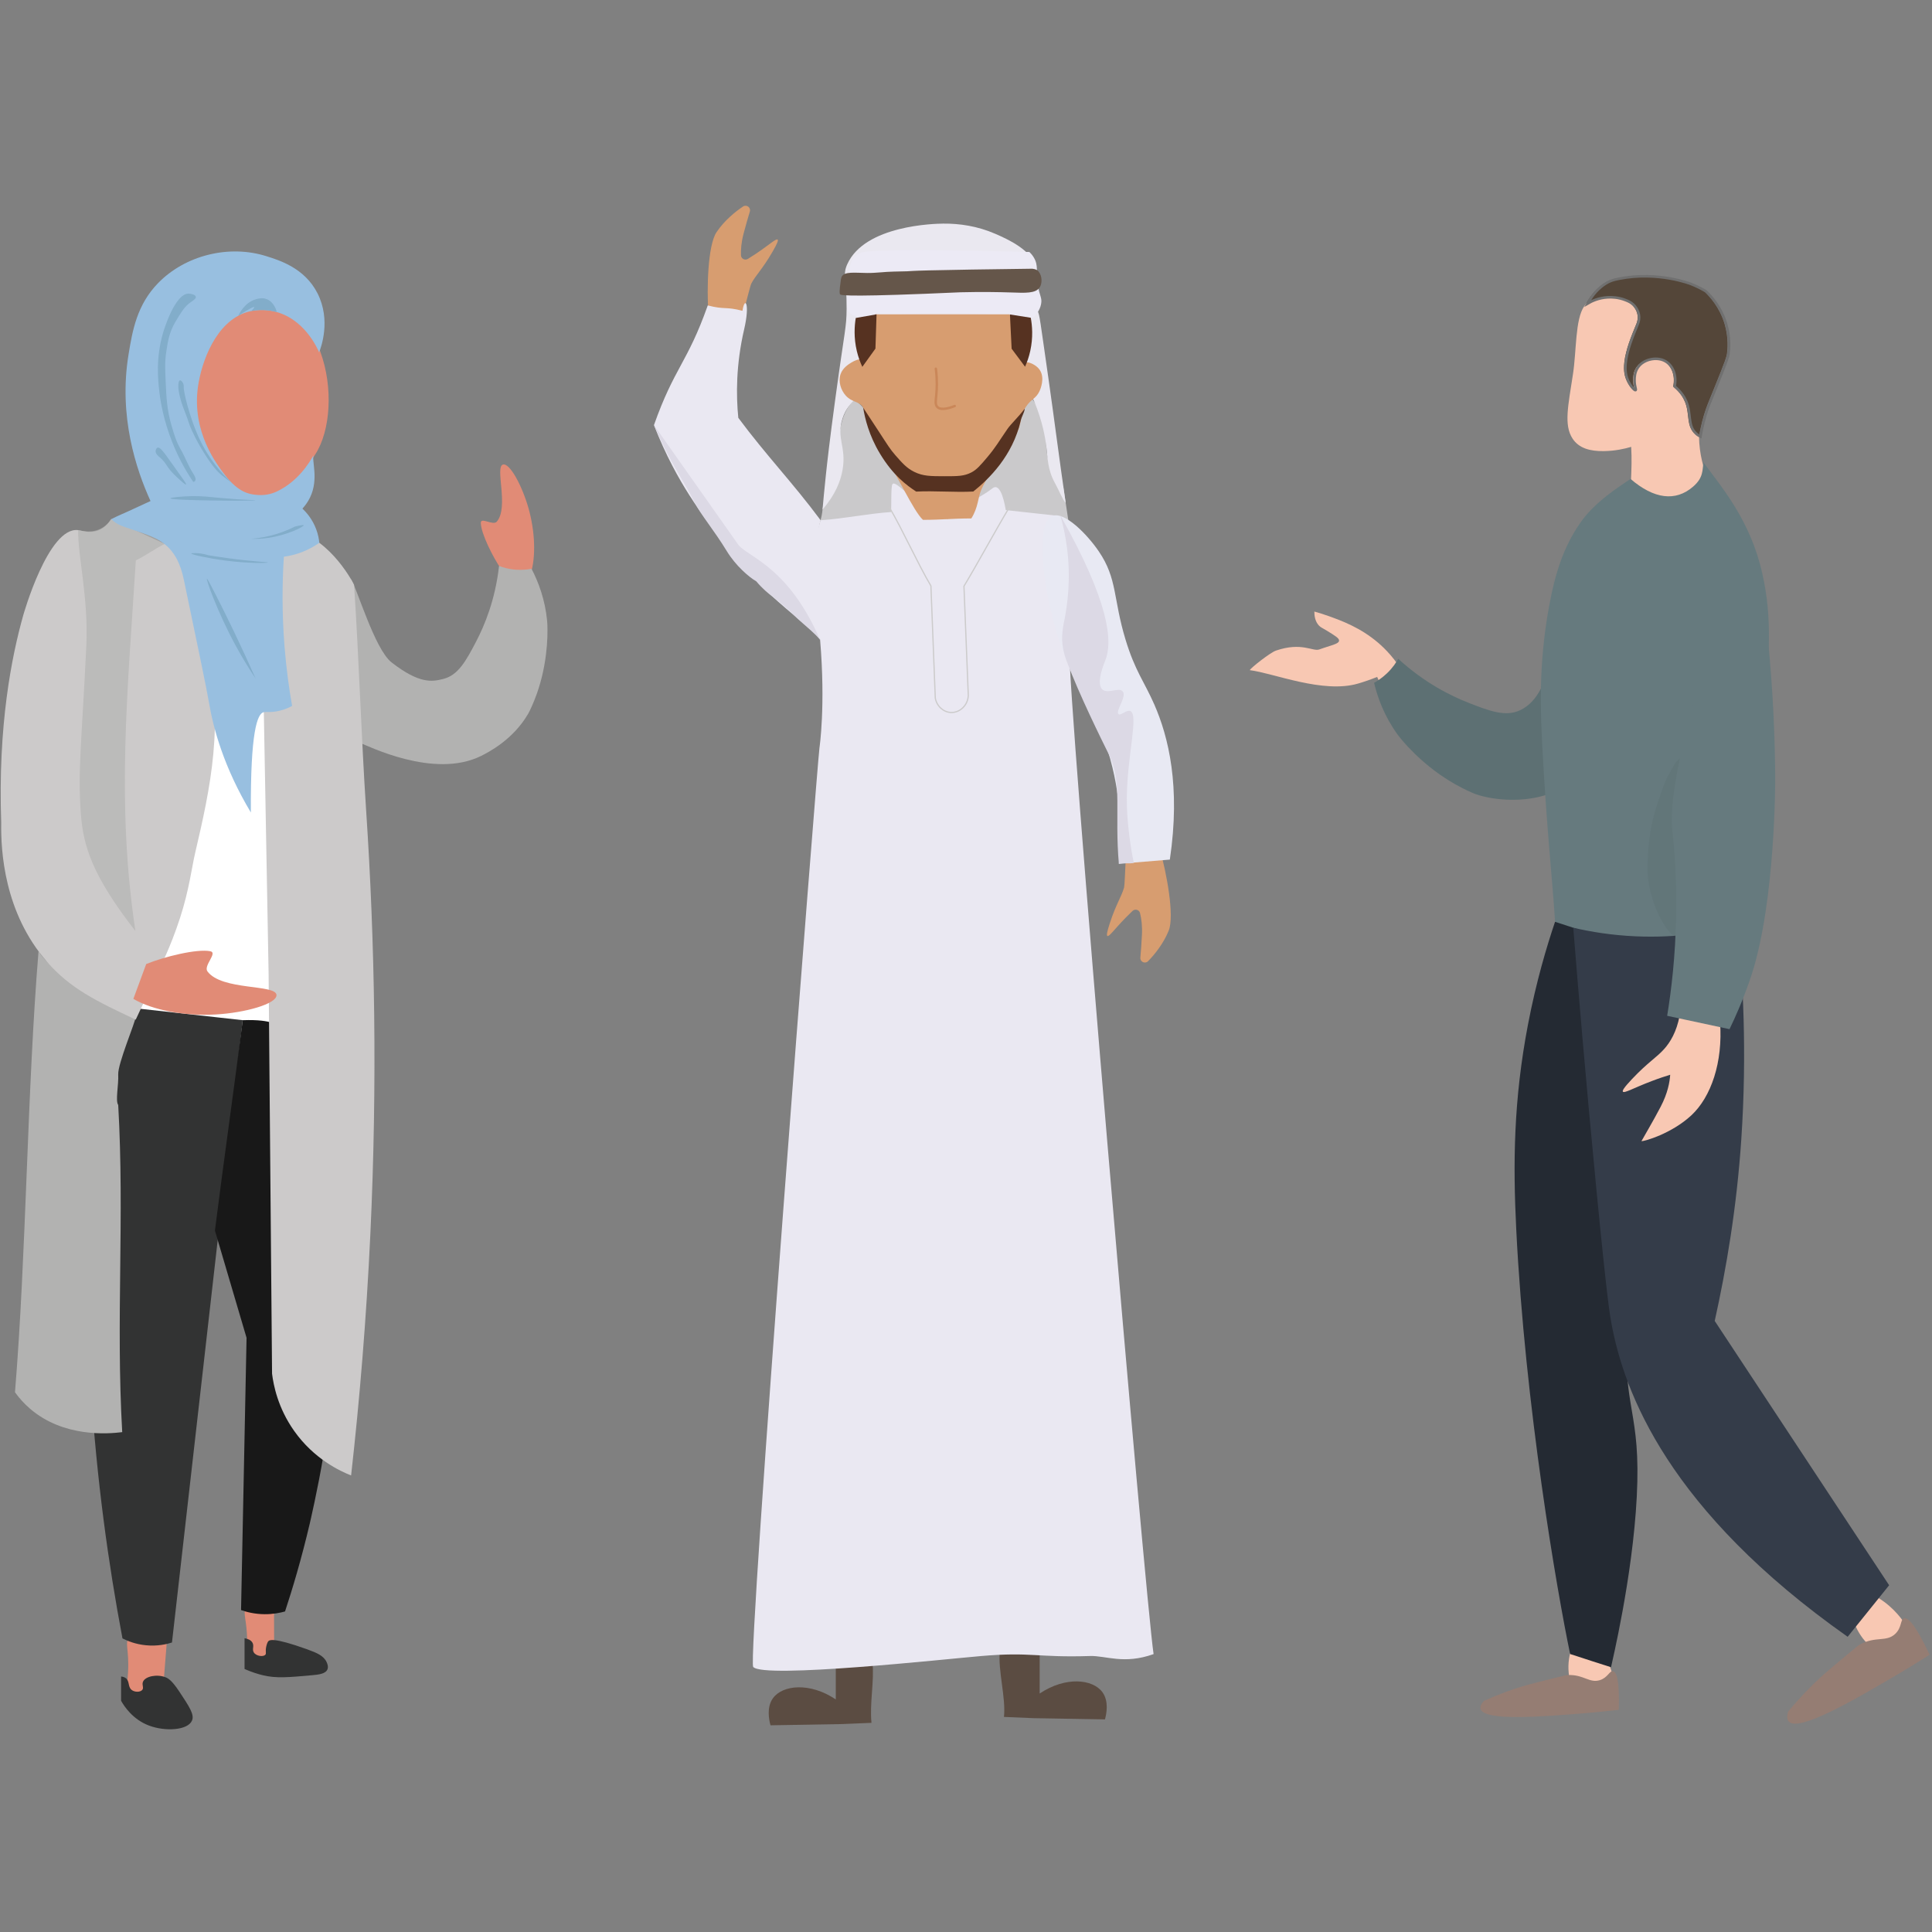 <svg xmlns="http://www.w3.org/2000/svg" xmlns:xlink="http://www.w3.org/1999/xlink" width="1080" viewBox="0 0 810 810" height="1080" preserveAspectRatio="xMidYMid meet"><rect x="0" y="0" width="810" height="810" fill="#808080" stroke="none"/><defs><clipPath id="72e7c77042"><path d="M 50 702 L 81 702 L 81 725.68 L 50 725.68 Z M 50 702 " clip-rule="nonzero"></path></clipPath></defs><path fill="#d79d70" d="M 474.672 358.203 C 473.156 358.391 471.988 359.641 471.918 361.168 C 471.738 364.969 471.492 371.355 471.277 372.102 C 470.102 376.129 468.004 378.852 465.34 386.922 C 463.973 391.066 463.914 392.203 464.293 392.41 C 465.027 392.812 467.203 389.605 471.973 384.719 C 473.004 383.66 473.965 382.723 474.816 381.914 C 475.863 380.926 477.613 381.391 477.961 382.793 C 478.535 385.125 478.949 388.125 478.766 391.895 C 478.59 395.629 478.328 398.863 478.102 401.5 C 477.953 403.258 480.086 404.246 481.324 402.992 C 484.094 400.176 487.773 395.617 489.977 390.199 C 492.52 383.93 488.973 365.562 486.453 356.777 C 477.75 356.812 481.277 357.375 474.672 358.203 " fill-opacity="1" fill-rule="nonzero"></path><path fill="#d79d70" d="M 308.801 131.773 C 310.324 131.902 311.723 130.918 312.109 129.441 C 313.066 125.758 314.625 119.562 314.988 118.879 C 316.973 115.18 319.586 112.949 323.855 105.602 C 326.051 101.824 326.34 100.727 326.012 100.445 C 325.375 99.898 322.586 102.59 316.914 106.387 C 315.688 107.207 314.551 107.926 313.555 108.543 C 312.324 109.297 310.707 108.477 310.656 107.035 C 310.57 104.633 310.789 101.613 311.746 97.961 C 312.691 94.344 313.609 91.234 314.375 88.699 C 314.887 87.012 313 85.602 311.531 86.578 C 308.242 88.762 303.699 92.461 300.43 97.309 C 296.645 102.918 296.324 121.621 296.98 130.738 C 305.5 132.5 302.168 131.223 308.801 131.773 " fill-opacity="1" fill-rule="nonzero"></path><path fill="#5b4c42" d="M 419.184 692.191 C 418.324 700.285 421.777 711.738 420.914 719.832 C 424.98 720 429.047 720.168 433.117 720.34 C 433.18 720.344 433.246 720.344 433.309 720.348 C 443.293 720.52 453.277 720.691 463.258 720.863 C 463.875 718.629 464.98 713.316 462.227 709.5 C 458.191 703.914 446.727 702.742 435.891 710.02 L 435.891 693.492 C 431.758 694.18 423.312 691.504 419.184 692.191 " fill-opacity="1" fill-rule="nonzero"></path><path fill="#5b4c42" d="M 365.777 696.66 C 366.637 704.754 364.52 714.215 365.379 722.309 C 361.312 722.477 357.246 722.648 353.176 722.816 C 353.113 722.816 353.047 722.82 352.984 722.824 C 343 722.996 333.016 723.168 323.035 723.34 C 322.418 721.105 321.312 715.789 324.066 711.977 C 328.105 706.391 339.566 705.219 350.402 712.492 L 350.402 695.965 C 354.535 696.652 361.648 695.973 365.777 696.66 " fill-opacity="1" fill-rule="nonzero"></path><path fill="#cac9cb" d="M 341.207 247.91 C 340.07 225.402 344.242 220.84 344.852 213.609 C 345.137 210.215 351.051 199.148 351.73 191.152 C 352.09 186.914 351.332 184.605 352.188 180.145 C 353.238 174.645 354.84 170.922 357.992 167.762 C 365.152 170.922 369.305 186.922 374.961 196.504 C 377.07 198.52 380.297 201.047 384.746 202.77 C 396.141 207.188 406.668 202.891 409.352 201.699 C 417.043 190.078 424.738 178.465 432.43 166.844 C 434.359 169.297 436.941 173.266 438.086 178.617 C 439.035 183.074 438.316 185.383 438.852 189.469 C 439.332 193.172 440.863 198.52 445.879 204.758 C 448.176 219.941 450.469 235.125 452.758 250.316 C 414.953 250.418 379.617 251.582 341.816 251.684 C 341.816 250.766 341.207 248.828 341.207 247.91 " fill-opacity="1" fill-rule="nonzero"></path><path fill="#eae8f2" d="M 343.566 313.516 C 343.566 313.516 346.195 296.098 343.832 268.262 C 342.445 251.91 339.254 248.73 340.523 235.266 C 341.215 227.91 342.816 221.977 344.059 218.117 C 354.039 217.43 363.641 215.355 373.621 214.668 C 373.734 207.699 373.625 206.141 373.91 203.82 C 374.484 199.137 381.301 210.508 397.25 217.711 C 405.961 210.316 411.523 208.344 416.102 204.727 C 419.75 201.844 421.406 212.344 421.676 213.855 C 428.609 214.617 435.543 215.383 442.477 216.141 C 445.109 222.863 448.309 232.938 449.43 245.441 C 450.48 257.254 449.172 265.574 448.414 272.965 C 447.176 285.098 480.238 671.105 483.648 693.488 C 471.18 697.945 463.656 694.078 456.984 694.293 C 434.531 695.004 432.523 692.492 411.449 694.293 C 396.41 695.574 320.184 703.895 315.785 698.875 C 313.227 695.957 342.707 319.215 343.566 313.516 " fill-opacity="1" fill-rule="nonzero"></path><path fill="#e8e9f3" d="M 441.215 216.309 C 446.316 214.324 455.816 223.996 460.727 231.242 C 468.516 242.73 466.633 250.848 471.879 268.141 C 475.891 281.371 479.789 285.852 483.957 295.379 C 489.863 308.871 495.035 329.594 490.461 360.391 C 483.34 360.977 476.215 361.562 469.09 362.148 C 470.215 350.438 470.309 333.57 464.445 314.707 C 458.039 294.102 449.957 288.57 443.074 265.508 C 437.293 246.133 433.789 219.195 441.215 216.309 " fill-opacity="1" fill-rule="nonzero"></path><path fill="#dcd9e5" d="M 475.363 361.766 C 474.23 356.594 472.332 344.703 472.418 334.648 C 472.582 316.41 477.57 299.391 473.816 298.078 C 472.203 297.52 469.895 300.168 468.938 299.398 C 467.484 298.23 472.594 292.012 470.68 289.84 C 469.117 288.074 464.594 290.934 462.316 289.184 C 459.234 286.816 462.93 278.055 463.359 276.992 C 466.617 268.973 465.18 252.617 444.547 216.043 C 445.691 220.07 446.688 224.594 447.332 229.551 C 448.984 242.281 447.711 253.285 445.938 261.512 C 445.223 265.738 444.547 270.129 447.215 277.23 C 452.539 291.41 461.809 310.059 464.98 316.488 C 470.648 327.98 467.215 341 469.09 362.148 C 470.832 361.707 473.621 362.203 475.363 361.766 " fill-opacity="1" fill-rule="nonzero"></path><path fill="#eae8f0" d="M 344.852 213.605 C 345.141 210.312 345.594 205.375 346.227 199.387 C 346.812 193.844 347.812 184.836 350.199 167.285 C 354.227 137.664 354.898 137.41 354.941 129.523 C 355.008 116.352 353.156 115.34 355.242 110.727 C 362.645 94.383 391.922 93.785 395.441 93.75 C 402.254 93.691 409.758 94.754 417.297 98.035 C 421.984 100.074 433.633 105.145 434.262 112.863 C 434.48 115.492 433.293 116.863 433.5 121.883 C 433.676 126.129 434.594 129.266 435.027 130.293 C 435.973 132.508 435.883 133.102 439.918 161.172 C 441.805 174.285 444.07 192.207 446.797 210.832 C 445.57 209.625 443.805 205.246 442.277 202.496 C 439.168 196.895 439.25 191.957 438.617 186.703 C 438.293 184.02 437.094 176.723 433.809 168.812 C 430.426 160.68 427.625 158.812 426.926 151.996 C 426.719 149.949 426.844 148.891 426.469 143.898 C 426.137 139.539 425.711 135.992 425.398 133.656 C 416.398 132.781 409.598 133.879 405.07 135.027 C 399.512 136.441 399.301 137.457 395.289 137.781 C 387.902 138.383 384.562 135.293 375.875 134.723 C 371.465 134.434 367.883 134.941 365.789 135.336 C 364.477 137.445 362.742 140.781 361.969 145.121 C 360.844 151.449 362.684 154.727 362.277 159.645 C 361.617 167.527 355.953 167.09 353.258 175.387 C 350.508 183.84 354.93 187.27 353.258 196.945 C 352.445 201.633 350.27 207.395 344.852 213.605 " fill-opacity="1" fill-rule="nonzero"></path><path fill="#eceaf5" d="M 355.574 130.262 C 354.859 129.109 355.062 125.723 355.473 118.941 C 355.93 111.309 356.906 108.73 358.836 107.172 C 359.094 106.961 360.277 106.035 362.348 105.645 C 370.801 104.051 425.41 105.477 431.586 105.645 C 432.082 106.121 432.789 106.879 433.422 107.941 C 435.496 111.395 434.266 113.758 435.105 119.402 C 435.805 124.152 437.016 124.777 436.477 127.508 C 435.945 130.215 434.238 132.168 432.938 133.367 C 430.91 133.148 427.898 132.844 424.246 132.543 C 417.922 132.027 403.75 130.867 387.723 131.352 C 366.785 131.988 358.477 134.945 355.574 130.262 " fill-opacity="1" fill-rule="nonzero"></path><path fill="#d79d70" d="M 361.891 170.922 C 360.406 168.125 357.281 168.879 354.555 165.82 C 352.531 163.551 351.352 159.898 352.414 156.855 C 353.34 154.207 355.723 152.746 357 151.961 C 360.047 150.098 361.48 150.914 363.418 149.215 C 365.062 147.773 365.496 145.91 366.172 142.793 C 366.711 140.301 367.238 136.523 366.781 131.785 L 423.332 131.785 C 424.34 136.234 425.035 139.809 425.473 142.18 C 426.43 147.355 426.891 150.75 429.141 151.66 C 430.109 152.047 430.625 151.668 432.199 152.27 C 432.488 152.379 434.605 153.219 435.867 155.02 C 438.27 158.457 436.129 163.32 435.867 163.891 C 434.328 167.258 432.348 167.172 430.062 170.617 C 428.066 173.609 428.336 175.527 427.309 179.18 C 426.086 183.516 415 196.902 411.414 205.309 C 409.938 208.766 410.168 212.691 407.234 217.355 C 399.254 217.363 394.938 217.941 386.957 217.949 C 382.961 214.344 375.508 197.742 371.012 191.672 " fill-opacity="1" fill-rule="nonzero"></path><path fill="#563221" d="M 367.496 131.785 C 367.344 136.578 367.191 141.363 367.035 146.156 C 365.203 148.703 363.367 151.254 361.535 153.801 C 360.688 151.988 359.855 149.785 359.238 147.227 C 357.883 141.527 358.242 136.586 358.785 133.316 C 361.688 132.805 364.59 132.293 367.496 131.785 " fill-opacity="1" fill-rule="nonzero"></path><path fill="#563221" d="M 423.422 131.84 C 423.66 136.629 423.895 141.41 424.129 146.199 C 426.008 148.715 427.887 151.23 429.762 153.746 C 430.578 151.918 431.375 149.699 431.941 147.133 C 433.203 141.414 432.754 136.48 432.156 133.215 C 429.246 132.758 426.332 132.297 423.422 131.84 " fill-opacity="1" fill-rule="nonzero"></path><path stroke-linecap="round" transform="matrix(0.52, 0, 0, 0.52, 0.006, 84.429)" fill="none" stroke-linejoin="round" d="M 754.531 134.895 C 755.659 143.9 755.388 151.124 754.862 156.303 C 754.426 160.693 753.757 164.016 755.862 165.933 C 759.095 168.879 766.538 166.286 769.741 165 " stroke="#ca8759" stroke-width="1.96" stroke-opacity="1" stroke-miterlimit="10"></path><path fill="#563221" d="M 429.633 171.316 C 429.453 173.098 428.348 174.535 427.922 176.422 C 424.582 191.059 414.652 200.828 408.051 206.078 C 400.508 206.488 391.652 205.695 384.113 206.102 C 380.086 203.453 374.434 199.316 368.922 190.18 C 364.328 182.57 362.609 175.414 361.891 170.922 C 364.676 175.125 366.883 178.508 368.309 180.703 C 372.277 186.805 373.223 188.371 375.34 190.797 C 378.277 194.152 380.105 196.246 383.289 197.824 C 386.98 199.656 390.207 199.656 396.129 199.66 C 401.457 199.66 404.121 199.66 407.168 198.113 C 409.488 196.934 411.078 195.074 414.164 191.402 C 417.434 187.512 418.746 185.121 422.418 179.789 C 423.84 177.723 426.82 175.035 429.633 171.316 " fill-opacity="1" fill-rule="nonzero"></path><path stroke-linecap="round" transform="matrix(0.52, 0, 0, 0.52, 0.006, 84.429)" fill="none" stroke-linejoin="miter" d="M 716.894 246.403 C 727.826 264.895 739.622 291.528 750.547 310.02 C 751.719 340.148 752.9 370.284 754.073 400.42 C 755.216 407.005 760.629 411.808 766.651 412.086 C 773.756 412.409 780.432 406.343 780.68 398.307 C 779.515 368.968 778.35 339.614 777.184 310.268 C 788.199 292.001 802.935 264.677 813.957 246.403 " stroke="#cccbcb" stroke-width="0.98" stroke-opacity="1" stroke-miterlimit="10"></path><path fill="#65564a" d="M 352.156 120.27 C 352.461 117.695 352.613 116.406 352.938 115.891 C 354.254 113.797 358.07 114.379 363.551 114.449 C 367.273 114.496 370.984 113.918 374.707 113.867 C 387.41 113.688 372.992 113.578 407.324 113.016 C 414.164 112.898 422.785 112.773 432.793 112.66 C 434.34 112.801 435.062 113.355 435.434 113.824 C 436.969 115.766 437 118.762 435.922 120.445 C 434.223 123.109 429.816 122.812 423.926 122.617 C 418.82 122.445 411.652 122.32 402.809 122.535 C 358.535 124.535 352.469 123.938 352.223 123.41 C 352.176 123.309 351.812 123.184 352.156 120.27 " fill-opacity="1" fill-rule="nonzero"></path><path fill="#eae8f2" d="M 343.832 268.262 C 342.055 264.57 325.504 252.797 320.797 246.797 C 304.004 225.398 300.281 225.301 288.883 207.398 C 284.68 200.789 279.125 191.027 274.176 178.215 C 282.781 153.914 288.133 152.348 296.734 128.047 C 303.992 129.941 304.023 128.41 311.281 130.305 C 312.273 123.922 314.5 127.281 312.008 137.988 C 308.523 152.949 308.605 165.793 309.539 175.176 C 321.492 191.246 332.109 202.047 344.059 218.117 C 339.352 233.777 348.539 252.602 343.832 268.262 " fill-opacity="1" fill-rule="nonzero"></path><path fill="#dcd9e5" d="M 309.695 228.602 C 314.207 233.777 330.633 237.883 343.832 268.262 C 341.852 265.582 335.699 260.805 332.895 257.957 C 325.707 250.656 322.5 250.141 317.051 243.707 C 314.066 242.031 308.41 237.129 304.754 231.125 C 299.293 222.168 293.742 215.715 291.207 210.645 C 286.68 201.578 281.152 194.395 274.176 178.215 " fill-opacity="1" fill-rule="nonzero"></path><path fill="#f8c8b3" d="M 580.023 289.746 C 579.137 287.77 578.258 285.789 577.379 283.805 C 574.887 284.809 572.238 285.746 569.418 286.574 C 554.688 290.91 534.215 282.273 523.949 280.957 C 524.598 279.855 532.555 273.586 534.949 272.766 C 545.773 269.059 550.41 273.273 553.129 272.281 C 557.777 270.582 561.398 270.027 561.418 268.555 C 561.441 267.578 559.742 266.539 556.359 264.457 C 554.262 263.168 553.785 263.098 553.039 262.34 C 551.355 260.613 551.039 258.215 551.047 256.395 C 552.562 256.809 554.762 257.461 557.359 258.406 C 562.457 260.254 570.348 263.109 577.773 269.461 C 580.734 271.988 585.039 276.289 588.789 282.906 C 585.867 285.184 582.945 287.461 580.023 289.746 " fill-opacity="1" fill-rule="nonzero"></path><path fill="#5d7073" d="M 650.793 240.77 C 654.738 257.824 652.148 270.762 650.102 277.684 C 647.809 285.449 645.02 294.02 637.453 297.699 C 631.332 300.68 624.562 298.133 615.656 294.637 C 608.273 291.734 597.309 286.375 586.199 276.199 C 585.34 277.773 583.875 280.027 581.465 282.316 C 579.52 284.176 577.57 285.449 576.09 286.285 C 577.586 292.602 580.418 300.277 585.855 307.852 C 585.855 307.852 592.066 316.504 603.41 324.555 C 606.676 326.871 609.914 328.703 610.141 328.824 C 614.191 331.098 617.672 332.605 618.879 333.023 C 625.039 335.141 636.465 336.613 646.93 333.652 C 669.594 327.234 678.059 303.719 678.742 301.715 C 674.133 293.926 670.441 287.316 667.762 282.426 C 657.758 264.125 655.824 258.402 654.93 255.84 C 652.762 249.613 651.516 244.316 650.793 240.77 " fill-opacity="1" fill-rule="nonzero"></path><path fill="#f8c8b3" d="M 683.715 215.91 C 683.109 205.77 684.492 197.48 683.883 187.348 C 681.195 188.152 677.195 189.074 672.297 189.133 C 666.695 189.199 661.918 187.969 659.254 183.809 C 655.625 178.16 657.422 170.234 659.473 156.871 C 660.988 147.02 660.367 133.879 664.188 128.398 C 669.91 120.199 678.398 117.254 681.027 117.527 C 683.605 117.789 705.285 117.453 716.801 131.289 C 724.352 140.367 723.883 155.605 714.359 167.07 C 713.535 170.117 712.867 173.508 712.531 177.207 C 711.07 193.207 717.078 204.805 721.891 210.184 C 717.656 216.906 706.656 224.168 698.336 224.848 C 692.316 225.332 686.742 219.551 683.715 215.91 Z M 683.715 215.91 " fill-opacity="1" fill-rule="nonzero"></path><path fill="#f8c8b3" d="M 663.641 682.84 C 662.066 684.672 658.805 688.977 657.84 695.359 C 656.551 703.82 660.152 710.246 661.305 712.133 C 666.461 710.188 671.609 708.246 676.766 706.305 C 676.289 702.406 674.816 695.316 669.508 688.621 C 667.551 686.164 665.492 684.273 663.641 682.84 " fill-opacity="1" fill-rule="nonzero"></path><path fill="#667a7e" d="M 735.359 388.301 C 735.469 352.023 735.352 335.094 738.312 308.598 C 741.988 275.645 743.227 259.945 738.832 240.328 C 733.828 218.023 721.656 204.117 714.23 193.918 C 713.613 196.961 714.348 200.109 709.863 204.008 C 702.48 210.426 693.422 209.223 683.605 200.785 C 678.824 204.09 668.68 210.32 662.527 219.207 C 655.68 229.113 652.098 239.707 649.395 254.539 C 644.949 279.016 645.871 298.707 646.633 313.152 C 648.531 348.895 651.004 370.367 651.965 386.477 C 662.695 395.289 672.984 394.191 679.184 396.41 C 689.078 399.965 693.266 403.105 702.18 404.547 C 712.172 406.16 729.668 390.805 735.359 388.301 " fill-opacity="1" fill-rule="nonzero"></path><path fill="#f8c8b3" d="M 776.805 665.602 C 776.191 667.918 775.141 673.176 777.078 679.344 C 779.641 687.52 785.719 691.805 787.594 693.023 C 791.387 689.094 795.184 685.176 798.977 681.25 C 796.828 677.93 792.383 672.152 784.641 668.348 C 781.801 666.957 779.105 666.113 776.805 665.602 " fill-opacity="1" fill-rule="nonzero"></path><path fill="#957d73" d="M 651.148 703.652 C 644.344 705.352 640.945 706.207 638.207 707.035 C 634.113 708.281 628.598 710.188 622.145 713.102 C 620.652 714.758 620.551 715.812 620.738 716.477 C 622.203 721.672 646.34 719.723 663.508 718.348 C 669.855 717.832 675.094 717.254 678.676 716.836 C 679.07 703.973 677.664 700.992 676.281 700.684 C 674.785 700.363 674.133 703.367 670.707 704.422 C 666.379 705.754 663.945 702.012 657.375 702.273 C 656.855 702.289 656.395 702.332 651.148 703.652 " fill-opacity="1" fill-rule="nonzero"></path><path fill="#957d73" d="M 774.281 693.836 C 768.238 698.898 765.219 701.426 762.867 703.609 C 759.34 706.883 754.715 711.52 749.648 717.645 C 748.973 720.055 749.414 721.176 749.941 721.762 C 754.102 726.324 777.621 712.531 794.348 702.723 C 800.539 699.086 805.57 695.938 808.992 693.754 C 802.809 680.504 799.848 678.152 798.297 678.516 C 796.613 678.918 797.492 682.297 794.547 685.043 C 790.824 688.516 786.445 685.91 779.898 689.395 C 779.379 689.676 778.938 689.938 774.281 693.836 " fill-opacity="1" fill-rule="nonzero"></path><path fill="#242a33" d="M 703.156 403.668 C 688.809 398.672 674.293 393.762 659.594 388.957 C 657.051 388.129 654.504 387.301 651.961 386.473 C 648.512 396.68 644.074 411.453 640.602 429.602 C 634.566 461.184 634.316 487.723 635.68 515.164 C 639.363 589.559 652.816 667.277 658.281 693.449 C 660.691 694.293 675.43 698.988 675.43 698.988 C 675.633 697.773 684.473 661.504 686.223 627.543 C 688.094 591.426 680.242 590.965 682.16 557.469 C 683.719 530.352 690.047 509.977 696.23 490.09 C 709.961 445.898 725.578 424.254 716.254 401.477 C 713.918 395.77 705.516 406.215 703.156 403.668 " fill-opacity="1" fill-rule="nonzero"></path><path fill="#343c49" d="M 728.469 388.008 C 717.871 390.77 703.223 393.324 685.82 392.555 C 675.793 392.125 666.969 390.672 659.602 388.961 C 661.598 414.066 664.75 451.742 669.223 497.898 C 673.793 545.078 674.965 551.348 675.539 554.484 C 680.871 583.875 699.531 633.301 774.637 686.23 C 780.438 679.035 786.23 671.828 792.031 664.625 C 767.656 627.691 743.281 590.746 718.906 553.805 C 723.703 532.156 728.113 506.566 730.051 477.613 C 732.5 441.289 730.703 409.406 728.469 388.008 " fill-opacity="1" fill-rule="nonzero"></path><path fill="#544639" d="M 673.531 124.625 C 675.137 124.539 677.914 124.602 680.922 125.789 C 682.059 126.238 683.098 126.656 684.145 127.637 C 684.438 127.906 686.504 129.898 686.613 132.828 C 686.664 134.316 686.195 135.453 685.977 135.98 C 683.934 140.934 681.59 146.609 681.004 151.84 C 680.602 155.438 681.18 157.496 681.555 158.527 C 682.586 161.422 684.66 163.746 685.141 163.512 C 685.508 163.336 684.68 161.906 684.695 159.379 C 684.711 158.191 684.723 155.973 686.145 153.941 C 687.984 151.312 691.008 150.684 691.887 150.527 C 692.809 150.375 695.426 150.066 697.738 151.461 C 700.883 153.355 702.414 157.539 701.488 161.934 C 704.375 164.344 705.707 166.703 706.398 168.375 C 708.535 173.605 706.887 178.336 710.402 181.641 C 711.137 182.336 711.867 182.754 712.316 182.977 C 712.676 180.855 713.305 177.598 714.477 173.73 C 715.465 170.484 716.234 168.75 718.812 162.418 C 723.617 150.633 723.867 149.504 724.035 148.289 C 724.238 146.836 724.832 141.84 723.039 135.789 C 720.949 128.758 716.789 124.199 714.512 122.047 C 711.973 120.566 709.789 119.613 708.367 119.051 C 708.367 119.051 694.691 113.578 678.176 116.84 C 677.152 117.035 676.176 117.301 676.176 117.301 L 676.168 117.301 C 673.465 118.039 671.672 119.453 670.75 120.188 C 667.555 122.707 665.453 126.492 665.059 127.219 C 666.609 126.301 669.57 124.836 673.531 124.625 " fill-opacity="1" fill-rule="nonzero"></path><path stroke-linecap="butt" transform="matrix(0.52, 0, 0, 0.52, 0.006, 84.429)" fill="none" stroke-linejoin="miter" d="M 1296.347 77.352 C 1299.437 77.186 1304.783 77.306 1310.572 79.592 C 1312.76 80.456 1314.76 81.26 1316.775 83.147 C 1317.339 83.666 1321.316 87.5 1321.526 93.137 C 1321.624 96.001 1320.722 98.189 1320.301 99.204 C 1316.369 108.735 1311.858 119.658 1310.73 129.723 C 1309.955 136.646 1311.068 140.608 1311.79 142.592 C 1313.775 148.162 1317.767 152.635 1318.692 152.184 C 1319.399 151.846 1317.805 149.094 1317.835 144.231 C 1317.865 141.946 1317.887 137.676 1320.624 133.767 C 1324.165 128.708 1329.985 127.498 1331.676 127.197 C 1333.451 126.904 1338.488 126.31 1342.939 128.994 C 1348.991 132.64 1351.938 140.69 1350.156 149.147 C 1355.713 153.785 1358.276 158.325 1359.607 161.543 C 1363.72 171.608 1360.547 180.711 1367.314 187.071 C 1368.727 188.409 1370.133 189.213 1370.998 189.641 C 1371.689 185.56 1372.9 179.29 1375.155 171.849 C 1377.057 165.602 1378.539 162.264 1383.501 150.079 C 1392.748 127.4 1393.23 125.228 1393.553 122.89 C 1393.944 120.094 1395.087 110.479 1391.636 98.835 C 1387.613 85.305 1379.606 76.532 1375.223 72.39 C 1370.336 69.541 1366.133 67.707 1363.396 66.625 C 1363.396 66.625 1337.074 56.093 1305.286 62.37 C 1303.317 62.746 1301.437 63.257 1301.437 63.257 L 1301.422 63.257 C 1296.219 64.678 1292.768 67.399 1290.994 68.812 C 1284.844 73.661 1280.799 80.945 1280.04 82.343 C 1283.024 80.576 1288.723 77.758 1296.347 77.352 Z M 1296.347 77.352 " stroke="#707070" stroke-width="2.08" stroke-opacity="1" stroke-miterlimit="10"></path><path fill="#4c6063" d="M 720.305 377.457 C 720.898 374.73 723.738 373.125 724.785 371 C 724.785 371 727.613 365.289 728.375 362.664 C 731.973 350.312 733.691 343.105 733.004 327.969 C 732.293 312.359 721.789 298.336 718.793 299.062 C 717.102 299.473 717.629 304.625 718.625 319.023 C 721.637 362.613 719.285 382.172 720.305 377.457 " fill-opacity="0.19" fill-rule="nonzero"></path><path fill="#f8c8b3" d="M 704.223 425.68 C 702.918 432.75 700.137 437.059 697.82 439.68 C 694.598 443.359 691.016 445.211 684.211 452.418 C 680.719 456.125 680.105 457.293 680.41 457.688 C 681.004 458.461 684.902 456.133 692.41 453.277 C 695.699 452.023 698.445 451.145 700.238 450.594 C 700.02 453.715 699.227 458.309 696.211 464.059 C 692.82 470.516 689.883 475.363 688.191 478.418 C 689.281 478.586 700.789 475.312 709.078 467.633 C 717.398 459.914 722.375 445.336 721.141 428.582 C 715.504 427.621 709.863 426.656 704.223 425.68 " fill-opacity="1" fill-rule="nonzero"></path><path fill="#4c6063" d="M 706.91 314.336 C 706.133 317.016 703.172 318.422 701.98 320.473 C 701.98 320.473 698.766 325.977 697.812 328.539 C 693.352 340.629 691.125 347.703 690.738 362.848 C 690.348 378.465 699.832 393.168 702.875 392.641 C 704.586 392.348 704.426 387.176 704.457 372.742 C 704.527 329.059 708.258 309.707 706.91 314.336 " fill-opacity="0.16" fill-rule="nonzero"></path><path fill="#667a7e" d="M 715.227 276.461 C 702.32 319.391 700.141 338.57 701.098 347.809 C 701.324 349.938 702.871 362.613 702.762 380.355 C 702.754 381.938 702.73 383.203 702.719 384.082 C 702.43 400.852 700.738 415.051 698.969 425.879 C 707.684 427.738 716.391 429.613 725.102 431.48 C 727.379 426.801 730.492 419.891 733.488 411.262 C 733.75 410.516 734.059 409.605 734.41 408.523 C 744.414 377.578 744.27 326.68 744.27 326.672 C 744.195 310.945 743.5 290.57 741.09 266.711 C 740.027 266.383 739.008 266.176 738.035 266.043 C 727.152 264.637 718.004 273.547 715.227 276.461 " fill-opacity="1" fill-rule="nonzero"></path><path fill="#e18b76" d="M 210.344 238.957 C 206.676 233.707 201.676 223.703 201.578 219.242 C 201.52 216.641 206.734 220.516 208.293 218.695 C 213.469 212.645 207.375 195.727 210.875 194.766 C 213.711 194 218.883 203.629 221.543 212.957 C 224.348 222.785 224.73 233.52 222.48 240.57 Z M 210.344 238.957 " fill-opacity="1" fill-rule="nonzero"></path><path fill="#b2b2b1" d="M 147.008 242.598 C 149.496 245.926 156.996 272.129 164.16 277.707 C 175.961 286.898 181.289 285.793 185.852 284.652 C 192.137 283.074 195.406 277.027 199.621 268.969 C 203.109 262.285 207.629 251.59 209.227 237.266 C 210.836 237.898 213.309 238.656 216.48 238.859 C 219.059 239.02 221.254 238.762 222.848 238.461 C 225.75 244.031 228.547 251.43 229.395 260.355 C 229.395 260.355 230.363 270.539 227.262 283.457 C 226.375 287.18 225.188 290.508 225.109 290.742 C 223.621 294.906 222.066 298.16 221.457 299.207 C 215.145 310.109 204.809 315.387 201.66 316.949 C 181.875 326.738 153.945 312.496 150.984 311.484 C 146.188 294.727 142.098 260.105 147.008 242.598 " fill-opacity="1" fill-rule="nonzero"></path><path fill="#e18b76" d="M 93.605 237.535 C 93.605 230.52 98.809 219.438 98.809 212.426 C 96.859 212.531 81.391 213.16 73.566 202.605 C 64.328 190.148 66.008 163.438 75.348 153.965 C 79.641 149.613 99.824 120.25 115.23 123.781 C 126.805 126.434 131.977 141.125 134.398 147.758 C 139.703 162.34 138.676 180.586 132.137 190.555 C 130.266 193.402 128.496 196.598 125.875 201.781 C 124.137 205.215 126.551 214.582 115.105 216.762 C 119.672 222.504 117.148 232.301 118.508 238.391 C 120.125 245.637 99.418 244.398 93.605 237.535 " fill-opacity="1" fill-rule="nonzero"></path><path fill="#ffffff" d="M 140.055 356.004 C 140.055 426.68 118.82 483.98 92.625 483.98 C 66.438 483.98 45.199 426.68 45.199 356.004 C 45.199 285.328 66.438 228.027 92.625 228.027 C 118.82 228.027 140.055 285.328 140.055 356.004 " fill-opacity="1" fill-rule="nonzero"></path><path fill="#e18b76" d="M 54.141 686.523 C 52.172 688.961 54.215 691.516 53.684 701.109 C 53.344 707.379 52.309 709.168 53.684 710.828 C 54.621 711.965 57.516 714.062 68.16 710.828 C 68.828 702.43 69.488 694.043 70.152 685.645 C 58.223 682.57 55.059 685.395 54.141 686.523 " fill-opacity="1" fill-rule="nonzero"></path><path fill="#e18b76" d="M 103.078 674.156 C 101.77 676.516 103.441 678.793 103.645 687.754 C 103.77 693.613 103.117 695.32 104.238 696.809 C 105.004 697.812 107.273 699.625 114.953 696.102 C 114.934 688.25 114.91 680.395 114.879 672.547 C 105.859 670.27 103.688 673.059 103.078 674.156 " fill-opacity="1" fill-rule="nonzero"></path><path fill="#323333" d="M 101.754 427.715 C 87.262 426.102 72.762 424.492 58.262 422.875 C 56.176 427.59 53.219 433.184 49.039 439.016 C 45.922 443.375 42.742 447 39.824 449.969 C 36.367 488.227 34.934 532.688 38.09 581.992 C 40.57 620.633 45.449 655.785 51.348 686.91 C 53.371 687.941 56.746 689.352 61.148 689.781 C 65.977 690.262 69.863 689.348 72.102 688.633 C 81.984 601.664 91.871 514.691 101.754 427.715 " fill-opacity="1" fill-rule="nonzero"></path><path fill="#181818" d="M 114.32 428.871 C 111.977 428.102 108.465 427.484 101.754 427.719 C 98.109 456.738 93.762 486.906 90.109 515.918 C 94.531 530.91 98.949 545.891 103.371 560.891 C 102.602 598.93 101.828 636.984 101.062 675.027 C 103.309 675.824 106.684 676.719 110.863 676.762 C 114.434 676.801 117.402 676.199 119.508 675.605 C 122.559 666.344 126.34 653.797 129.879 638.715 C 129.879 638.707 133.277 624.242 135.645 609.883 C 140.539 580.195 154.234 441.949 114.32 428.871 " fill-opacity="1" fill-rule="nonzero"></path><path fill="#cccaca" d="M 147.203 618.594 C 142.648 616.797 131.664 611.746 123.285 599.859 C 116.52 590.266 114.664 580.789 114.062 575.93 C 113.582 520.109 113.098 464.289 112.617 408.469 L 110.605 298.355 L 110.605 222.262 C 114.234 221.418 117.355 221.41 119.82 221.68 C 136.828 223.57 147.223 242.723 148.449 245.199 C 150.562 277.383 151.426 308.258 153.547 340.441 C 157.133 394.406 158.273 453.676 155.273 517.418 C 153.605 552.812 150.801 586.582 147.203 618.594 " fill-opacity="1" fill-rule="nonzero"></path><path fill="#b2b2b1" d="M 56.914 426.301 C 55.379 427.449 39.105 415.957 37.57 417.105 C 29.98 406.387 23.191 409.543 16.156 398.816 C 11.348 457.227 11.078 525.293 6.281 583.707 C 7.98 586.078 10.062 588.438 12.617 590.633 C 26.695 602.723 45.309 601.172 51.238 600.43 C 48.547 553.352 52.25 510.348 49.562 463.266 C 48.297 461.52 49.793 454.828 49.562 450.516 C 49.328 446.004 56.73 428.629 56.914 426.301 " fill-opacity="1" fill-rule="nonzero"></path><path fill="#323333" d="M 102.531 686.836 C 103.645 687.023 105.164 687.48 105.848 688.707 C 106.672 690.188 105.562 691.488 106.426 692.82 C 107.441 694.383 110.402 694.73 111.25 693.75 C 111.723 693.211 111.25 692.562 111.535 690.797 C 111.688 689.871 112.031 688.723 112.402 688.203 C 112.867 687.562 114.469 686.355 128.473 691.375 C 132.859 692.945 135.738 694.164 136.973 696.926 C 137.211 697.473 137.777 698.781 137.258 699.945 C 136.453 701.773 133.559 702.098 130.988 702.328 C 120.82 703.254 115.723 703.711 110.094 702.328 C 108.273 701.879 105.629 701.105 102.531 699.734 Z M 102.531 686.836 " fill-opacity="1" fill-rule="nonzero"></path><g clip-path="url(#72e7c77042)"><path fill="#323333" d="M 50.77 713.066 L 50.77 702.902 C 51.25 702.926 52.023 703.047 52.715 703.551 C 54.414 704.828 53.559 707.074 55.09 708.422 C 56.367 709.535 58.758 709.527 59.629 708.527 C 60.441 707.586 59.375 706.422 59.953 705.066 C 60.93 702.781 65.816 701.77 69.461 703.227 C 70.512 703.648 72.062 704.52 75.082 709.066 C 79.422 715.602 81.594 718.863 80.488 721.383 C 78.684 725.496 69.207 726.004 62.441 723.441 C 55.543 720.832 51.992 715.234 50.77 713.066 " fill-opacity="1" fill-rule="nonzero"></path></g><path fill="#cccaca" d="M 69.582 400.312 C 71.234 396.566 73.391 391.297 75.488 384.84 C 79.32 373.027 80.449 363.422 81.789 357.738 C 88.215 330.238 94.234 303.148 86.395 270.109 C 81.953 251.398 79.531 234.656 69.109 228.023 C 61.605 224.566 54.113 221.105 46.625 217.648 C 45.641 219.184 44.012 221.199 41.434 222.258 C 37.75 223.793 34.32 222.461 32.789 222.258 C 20.234 220.633 9.734 257.996 9.734 257.996 C 4.953 275.02 -0.93 303.879 0.512 345.047 C 0.332 356.633 1.648 382.566 19.738 403.281 C 29.504 414.465 40.258 419.652 56.91 427.488 " fill-opacity="1" fill-rule="nonzero"></path><path fill="#b2b2b1" d="M 69.102 228.023 C 65.066 229.949 60.977 233.023 56.945 234.941 C 53.488 290.09 48.699 336.695 56.766 390.336 C 38.961 367.422 34.879 355.023 33.887 341.016 C 32.578 322.516 34.246 311.602 36.195 270.688 C 37.148 250.66 32.52 232.633 32.789 222.258 C 33.148 222.348 33.66 222.469 34.27 222.551 C 35.508 222.746 38.191 223.16 41.004 222.152 C 44.137 221.031 45.926 218.695 46.625 217.648 C 47.062 217.793 47.836 218.039 48.793 218.363 C 53.836 220.062 59.75 222.105 66.102 226.039 C 66.77 226.453 67.832 227.129 69.102 228.023 " fill-opacity="0.65" fill-rule="nonzero"></path><path fill="#98bfe0" d="M 133.797 147.734 C 134.648 145.539 138.797 134.211 133.137 123.008 C 127.703 112.258 116.93 109.078 111.805 107.445 C 95.961 102.387 77.559 107.078 66.277 118.695 C 57.445 127.773 55.551 138.434 53.883 148.668 C 49.652 174.582 57.07 196.812 63.105 210.059 C 60.633 211.18 58.129 212.336 55.613 213.516 C 51.77 215.328 50.273 215.816 46.621 217.652 C 49.273 220.133 51.168 220.57 55.898 222.164 C 61.977 224.23 65.895 225.559 69.156 228.223 C 74.848 232.852 76.387 239.777 77.23 243.785 C 83.445 273.531 86.559 288.41 87.602 294.516 C 89.512 305.715 93.895 321.773 105.176 340.637 C 104.973 307.047 107.812 299.047 110.656 298.551 C 111.586 298.387 113.812 298.812 117.285 297.973 C 119.637 297.402 121.426 296.535 122.473 295.957 C 121.125 288.355 120.012 280.07 119.301 271.172 C 118.195 257.262 118.293 244.574 119.012 233.41 C 121.102 233.125 123.801 232.566 126.793 231.395 C 129.793 230.215 132.16 228.785 133.879 227.566 C 133.723 225.988 133.363 224.02 132.559 221.875 C 130.973 217.629 128.438 214.793 126.793 213.23 C 127.914 212.02 129.047 210.5 129.965 208.621 C 133.852 200.652 130.414 192.73 131.582 190.648 C 129.543 194.301 124.859 201.84 116.129 206.027 C 113.977 207.059 110.887 207.938 106.82 207.398 C 104.656 207.105 100.125 206.609 94.516 199.398 C 90.879 194.715 80.363 181.176 82.988 162.215 C 84.391 152.102 90.316 134.766 103.738 130.789 C 104.582 130.551 109.055 129.277 114.691 130.504 C 127.453 133.285 133.062 146 133.797 147.734 " fill-opacity="1" fill-rule="nonzero"></path><path fill="#82adca" d="M 116.043 130.844 C 114.676 130.457 112.887 130.098 110.773 130 C 108.637 129.902 106.805 130.105 105.398 130.367 C 106.309 129.438 106.707 128.895 106.594 128.746 C 106.359 128.445 104.137 129.66 99.898 132.398 C 100.445 131.219 102.672 126.789 107.293 125.461 C 108.285 125.172 109.938 124.723 111.758 125.391 C 115.02 126.617 115.945 130.391 116.043 130.844 " fill-opacity="1" fill-rule="nonzero"></path><path fill="#82adca" d="M 80 126.672 C 80.781 126.137 82.27 125.227 82.105 124.402 C 81.934 123.535 80.023 123.109 79.074 123.102 C 73.34 123.07 68.734 138.293 68.379 139.48 C 65.285 150 66.207 158.984 66.816 164.344 C 67.035 166.305 67.906 173.297 70.973 182.062 C 74.023 190.777 77.934 197.488 81.023 202.062 C 81.293 202.008 81.641 201.879 81.836 201.578 C 82.422 200.707 81.324 199.039 80.969 198.496 C 78.934 195.34 77.672 191.73 75.797 188.469 C 73.867 185.094 73.07 182.371 71.891 178.336 C 69.988 171.824 69.762 166.695 69.461 160.066 C 69.215 154.625 69.078 151.609 69.734 147.316 C 70.348 143.25 70.949 139.281 73.512 134.992 C 76.137 130.602 77.453 128.41 80 126.672 " fill-opacity="1" fill-rule="nonzero"></path><path fill="#82adca" d="M 78 203.09 C 77.715 203.34 75.949 201.707 74.324 200.227 C 69.23 195.543 70.414 194.68 66.973 191.738 C 66.379 191.227 65.148 190.242 65.246 189.039 C 65.289 188.539 65.566 187.859 66.055 187.688 C 67.152 187.312 68.816 189.738 71.73 193.852 C 76.859 201.07 78.277 202.852 78 203.09 " fill-opacity="1" fill-rule="nonzero"></path><path fill="#82adca" d="M 97.129 202.379 C 95.184 200.59 92.719 198.086 90.215 194.824 C 88.801 192.98 85.695 188.758 83.027 182.719 C 79.512 174.773 76.887 164.285 77.031 162.176 C 77.039 162.062 77.098 161.234 76.648 160.453 C 76.367 159.957 75.82 159.363 75.406 159.477 C 75.039 159.582 74.91 160.219 74.867 160.453 C 74.145 164.172 77.031 171.422 77.031 171.422 C 79.625 177.945 78.836 176.926 80.43 180.449 C 82.344 184.676 84.156 187.645 85.352 189.586 C 89.117 195.703 91.523 198.035 92.598 198.938 C 92.719 199.043 92.859 199.152 92.914 199.199 C 94.613 200.598 96.055 201.645 97.129 202.379 " fill-opacity="1" fill-rule="nonzero"></path><path fill="#82adca" d="M 71.41 208.93 C 71.426 209.906 107.059 210.117 107.074 209.734 C 107.074 209.605 102.176 209.648 93.02 208.816 C 87.57 208.328 84.863 207.906 80.219 208.012 C 76.195 208.102 71.402 208.566 71.41 208.93 " fill-opacity="1" fill-rule="nonzero"></path><path fill="#82adca" d="M 105.234 225.902 C 107.121 225.969 109.734 225.934 112.793 225.465 C 120.746 224.25 127.512 220.758 127.332 220.227 C 127.285 220.07 126.609 220.055 123.77 220.715 C 120.816 222.203 116.973 223.781 112.328 224.828 C 109.75 225.414 107.359 225.738 105.234 225.902 " fill-opacity="1" fill-rule="nonzero"></path><path fill="#82adca" d="M 112.367 235.844 C 112.359 236.066 104.137 236.309 94.156 234.977 C 87.504 234.09 80.152 232.52 80.219 232.062 C 80.242 231.895 81.281 231.895 81.891 231.902 C 84.746 231.918 86.887 232.641 87.242 232.762 C 87.645 232.895 90.414 233.285 95.938 234.062 C 105.699 235.422 112.375 235.641 112.367 235.844 " fill-opacity="1" fill-rule="nonzero"></path><path fill="#82adca" d="M 107.18 284.48 C 104.855 281.047 101.828 276.273 98.641 270.379 C 91.137 256.484 86.277 242.809 86.758 242.598 C 86.824 242.57 87.109 242.801 90.641 249.734 C 94.902 258.078 100.609 269.707 107.18 284.48 " fill-opacity="1" fill-rule="nonzero"></path><path fill="#e18b76" d="M 61.297 404.18 C 68.828 401.098 82.629 397.691 88.176 398.812 C 91.426 399.465 85.172 404.855 86.988 407.285 C 93.047 415.395 115.711 412.562 115.926 417.172 C 116.102 420.898 102.707 424.629 90.402 425.328 C 77.438 426.055 64.027 423.531 55.91 418.785 Z M 61.297 404.18 " fill-opacity="1" fill-rule="nonzero"></path></svg>